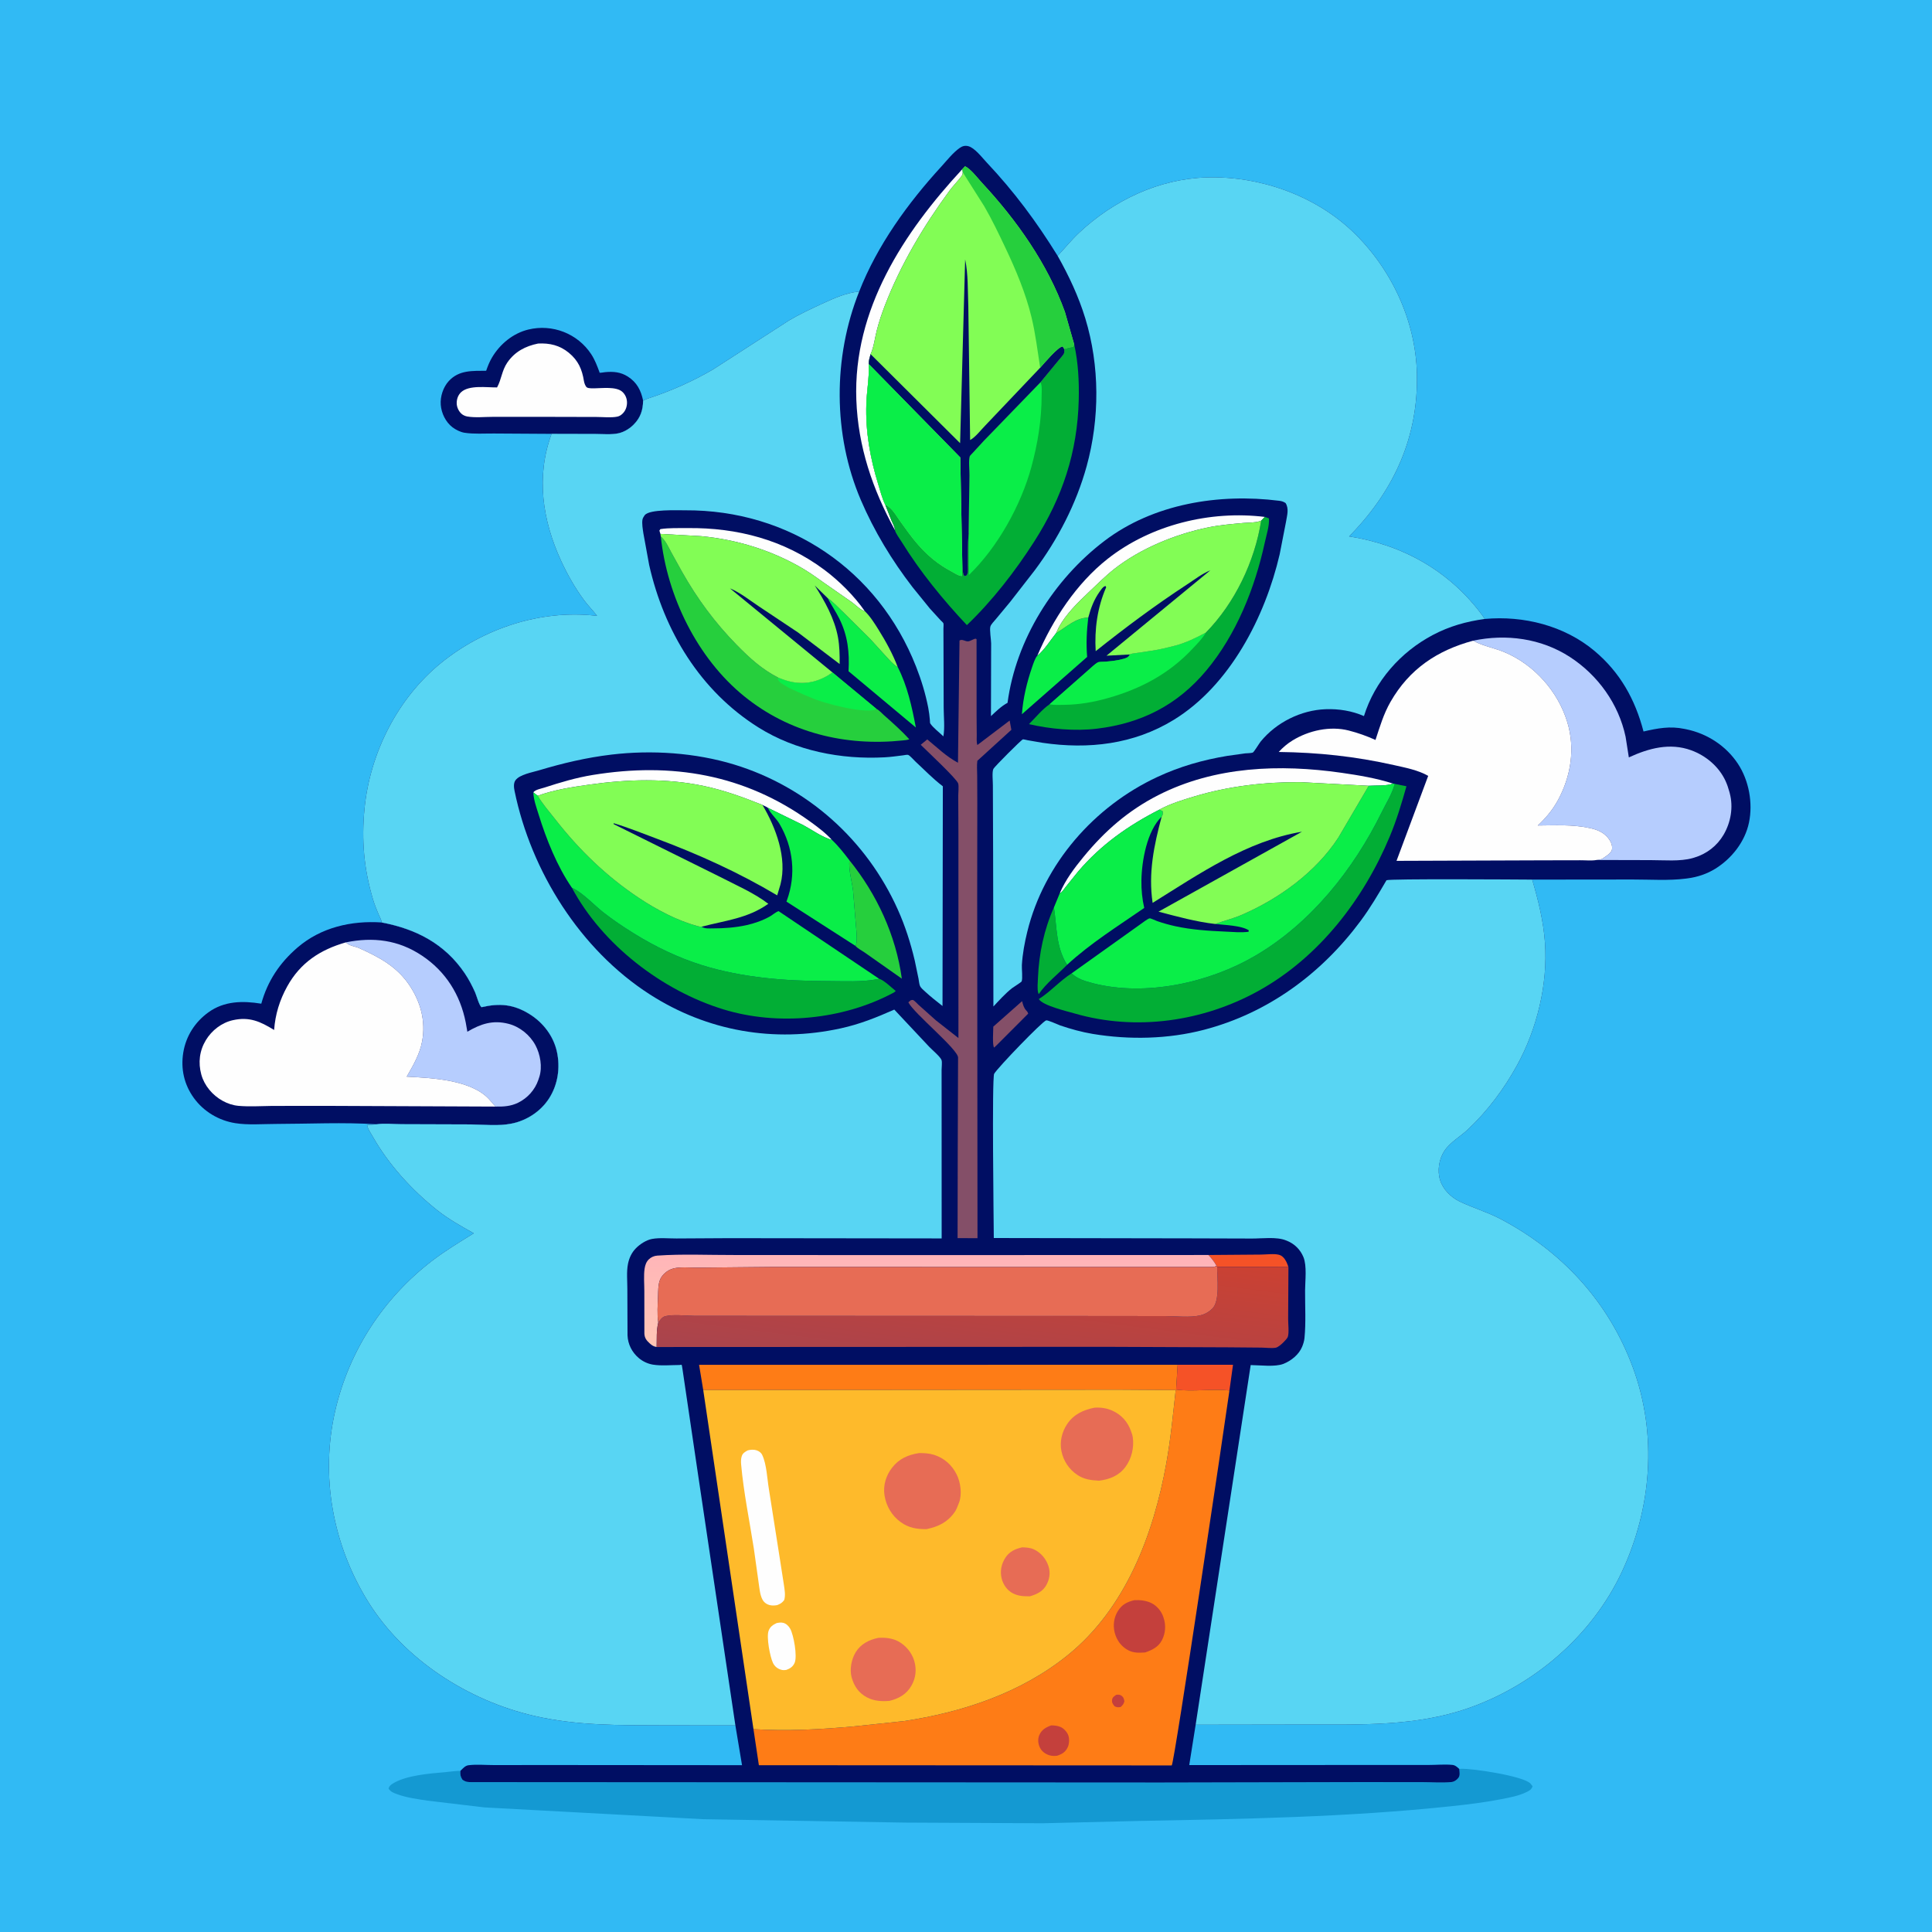 <svg version="1.1" xmlns="http://www.w3.org/2000/svg" style="display: block;" viewBox="0 0 2048 2048" width="1024" height="1024">
<defs>
	<linearGradient id="Gradient1" gradientUnits="userSpaceOnUse" x1="983.185" y1="1432.4" x2="985.948" y2="1324.5">
		<stop class="stop0" offset="0" stop-opacity="1" stop-color="rgb(255,198,182)"/>
		<stop class="stop1" offset="1" stop-opacity="1" stop-color="rgb(255,179,184)"/>
	</linearGradient>
	<linearGradient id="Gradient2" gradientUnits="userSpaceOnUse" x1="1043.93" y1="1304.01" x2="1023.49" y2="1466.05">
		<stop class="stop0" offset="0" stop-opacity="1" stop-color="rgb(203,65,50)"/>
		<stop class="stop1" offset="1" stop-opacity="1" stop-color="rgb(169,68,77)"/>
	</linearGradient>
</defs>
<path transform="translate(0,0)" fill="rgb(49,186,244)" d="M -0 -0 L 2048 0 L 2048 2048 L -0 2048 L -0 -0 z"/>
<path transform="translate(0,0)" fill="rgb(0,14,99)" d="M 584.692 459.91 L 523.447 459.532 C 513.42 459.456 502.199 460.275 492.303 458.718 C 488.081 458.054 483.065 455.519 479.688 452.955 C 472.429 447.443 467.912 438.102 467.217 429.102 C 466.539 420.322 469.815 410.305 475.808 403.845 C 486.68 392.125 500.785 393.203 515.354 393.017 C 517.059 388.083 518.904 383.437 521.572 378.936 C 530.046 364.638 543.86 353.25 560.169 349.307 C 585.542 343.173 612.284 353.559 626.679 375.411 C 630.548 381.285 632.927 387.67 635.37 394.217 C 635.479 394.508 635.398 395.002 635.696 395.092 C 636.492 395.334 640.388 394.592 641.462 394.495 C 650.245 393.699 657.865 394.318 665.5 399.164 C 675.088 405.249 679.535 413.898 681.719 424.666 C 681.59 434.881 678.884 442.901 671.594 450.206 C 667.355 454.452 661.559 457.969 655.664 459.288 C 648.141 460.972 638.861 460.037 631.165 460.028 L 584.692 459.91 z"/>
<path transform="translate(0,0)" fill="rgb(254,254,254)" d="M 570.428 364.156 C 582.757 363.541 593.356 366.028 603 373.966 C 613.026 382.219 617.049 391.564 619.022 404 C 619.313 405.834 620.479 409.594 622.222 410.721 C 623.896 411.803 628.121 411.648 630.079 411.634 C 638.062 411.579 652.959 409.541 659.5 415.175 C 662.885 418.09 664.687 422.44 664.655 426.875 C 664.625 431.1 663.202 435.201 660.219 438.218 C 658.552 439.904 656.759 441.153 654.405 441.645 C 647.894 443.008 639.209 442.01 632.413 442.009 L 581.918 441.888 L 522.29 441.886 C 513.833 441.882 503.487 442.969 495.229 441.486 C 493.103 441.104 490.689 440.007 489.098 438.53 C 486.112 435.757 484.193 431.574 484.125 427.5 C 484.053 423.218 485.509 418.924 488.619 415.912 C 496.974 407.818 516.121 410.837 526.904 410.686 C 531.573 402.257 531.952 392.737 537.831 384.234 C 545.792 372.718 556.986 366.902 570.428 364.156 z"/>
<path transform="translate(0,0)" fill="rgb(20,153,210)" d="M 1546.85 1875.13 L 1548.83 1875 C 1560.76 1874.49 1614.32 1882.6 1622.22 1890.5 L 1624.63 1893.5 C 1623.38 1897.01 1621.49 1898.05 1618.2 1899.66 C 1609.64 1903.84 1600.01 1905.52 1590.73 1907.32 C 1573.15 1910.73 1555.58 1912.84 1537.79 1914.73 C 1428.3 1926.31 1317.98 1928.2 1208 1930.27 L 1105.5 1932.73 L 959 1932.02 L 745.402 1928.43 L 513.558 1915.93 L 452.971 1908.74 C 442.417 1907.09 431.402 1905.7 421.311 1902.04 C 417.46 1900.65 414.197 1899.5 411.873 1896 C 412.445 1893.54 413.949 1892.23 416 1890.91 C 430.007 1881.83 456.184 1879.92 472.352 1878.52 C 477.442 1878.08 482.976 1877.11 488.045 1877.16 C 487.783 1881.24 487.982 1883.01 490.164 1886.5 C 493.671 1889.09 496.004 1889.12 500.26 1889.13 L 1230.2 1889.55 L 1439.83 1889.09 L 1507.07 1889.12 C 1517.24 1889.12 1528.43 1890.03 1538.5 1889.05 C 1541.52 1888.76 1544.2 1886.92 1546.03 1884.5 C 1547.94 1881.97 1547.11 1878.1 1546.85 1875.13 z"/>
<path transform="translate(0,0)" fill="rgb(0,14,99)" d="M 399.293 1191.79 C 363.899 1189.51 327.457 1191.36 291.934 1191.43 C 278.177 1191.46 262.924 1192.76 249.397 1190.6 C 231.898 1187.81 215.961 1178.31 205.542 1163.97 C 195.196 1149.73 191.454 1133.11 194.274 1115.77 C 197.105 1098.38 206.627 1083.47 220.832 1073.18 C 237.695 1060.96 257.284 1060.77 276.973 1063.95 C 283.636 1039.94 296.417 1020.73 315.355 1004.43 C 340.282 982.992 372.565 975.699 404.639 977.855 C 440.891 984.719 471.315 1000.29 492.551 1031.57 C 496.923 1038.01 500.547 1044.99 503.703 1052.1 C 505.181 1055.43 507.923 1065.96 510.467 1067.67 C 529.718 1063.19 544.492 1064.52 561.45 1075.07 C 575.737 1083.96 586.69 1098.22 590.329 1114.75 C 594.035 1131.59 591.478 1149.65 582.091 1164.29 C 573.22 1178.12 558.497 1187.74 542.5 1191.02 C 528.279 1193.94 512.961 1192.04 498.507 1191.92 L 425.616 1191.68 C 417.529 1191.68 407.158 1190.45 399.293 1191.79 z"/>
<path transform="translate(0,0)" fill="rgb(182,205,254)" d="M 366.624 998.943 C 395.684 993.046 422.302 996.338 447.251 1012.97 C 472.398 1029.72 487.914 1054.41 493.707 1083.94 L 495.413 1093.67 C 509.687 1085.29 522.498 1081.02 539.058 1085.29 C 551.053 1088.38 561.812 1097.17 567.622 1108.04 C 572.715 1117.58 575.098 1130.98 571.738 1141.5 L 571.227 1143 L 570.694 1144.65 C 567.093 1155.29 559.248 1164.02 549.183 1168.95 C 541.406 1172.75 533.627 1173.19 525.18 1173.02 L 518.718 1165.54 C 499.843 1144.53 457.579 1142.66 431.129 1141.29 C 437.987 1129.42 444.994 1117.42 447.499 1103.76 C 451.449 1082.21 445.795 1061.89 433.778 1044.08 C 420.482 1024.36 401.428 1014.33 380.439 1004.97 C 376.48 1003.2 371.479 1002.84 368.062 1000.15 L 366.624 998.943 z"/>
<path transform="translate(0,0)" fill="rgb(254,254,254)" d="M 525.18 1173.02 L 343.25 1172.25 L 288.394 1172.32 C 276.648 1172.42 264.53 1173.29 252.833 1172.25 C 246.832 1171.71 241.273 1169.83 236 1166.93 C 225.347 1161.07 216.588 1150.83 213.374 1138.98 C 209.947 1126.35 211.444 1113.79 218.27 1102.52 C 224.501 1092.22 234.957 1084.12 246.795 1081.45 C 264.332 1077.5 276.016 1082.85 290.569 1091.83 C 291.778 1075.26 296.45 1060.1 304.5 1045.57 C 318.431 1020.42 339.501 1006.71 366.624 998.943 L 368.062 1000.15 C 371.479 1002.84 376.48 1003.2 380.439 1004.97 C 401.428 1014.33 420.482 1024.36 433.778 1044.08 C 445.795 1061.89 451.449 1082.21 447.499 1103.76 C 444.994 1117.42 437.987 1129.42 431.129 1141.29 C 457.579 1142.66 499.843 1144.53 518.718 1165.54 L 525.18 1173.02 z"/>
<path transform="translate(0,0)" fill="rgb(0,14,99)" d="M 910.754 309.076 C 929.904 260.132 962.412 215.216 997.75 176.667 C 1003.74 170.128 1010.16 161.819 1017.37 156.788 C 1020.2 154.81 1023.06 154.079 1026.5 154.974 C 1033.24 156.726 1040.99 166.968 1045.78 172.054 C 1075.06 203.118 1098.66 234.928 1121.13 271.185 C 1128.8 263.096 1135.61 254.496 1143.78 246.833 C 1180.53 212.387 1228.1 189.643 1279 188.072 C 1334.44 186.361 1392.89 206.641 1433.41 245.014 C 1474.4 283.847 1500.69 339.358 1501.99 396.119 C 1503.52 462.686 1478.34 518.526 1432.65 566.026 L 1430.11 568.615 C 1487.17 577.541 1536.71 605.366 1571.3 652.281 L 1573.94 656.117 C 1614.96 652.383 1658.24 663.178 1690.2 689.984 C 1717.46 712.853 1733.3 741.379 1742.2 775.417 C 1757.1 771.994 1770.29 769.455 1785.5 772.654 L 1787.49 773.053 C 1809.76 777.644 1829.75 790.649 1842.3 809.669 C 1853.96 827.353 1858.32 851.327 1853.98 872.004 C 1849.72 892.322 1835.71 910.065 1818.29 920.9 C 1809.48 926.372 1799.24 929.802 1789 931.093 L 1787.09 931.35 C 1768.96 933.695 1749.06 932.266 1730.71 932.312 L 1624.21 932.421 C 1630.64 954.413 1636.13 976.407 1637.74 999.341 C 1640.85 1043.29 1629.3 1090.72 1608.13 1129.24 C 1594.31 1154.39 1577.07 1177.41 1556.2 1197.14 C 1548.24 1204.67 1537.29 1210.69 1531.18 1219.9 C 1525.36 1228.67 1523.44 1240.88 1526.55 1250.93 C 1529.65 1260.92 1538.17 1269.29 1547.42 1273.71 C 1561.43 1280.39 1576.31 1284.69 1590.24 1291.98 C 1655.86 1326.33 1705.42 1380.2 1731.07 1450 C 1757.04 1520.7 1750.79 1599.18 1719 1666.78 C 1687.52 1733.72 1626.65 1786.01 1557.18 1810.49 C 1500.88 1830.33 1441.82 1828.01 1383.04 1828.12 L 1267.44 1828.3 L 1260.64 1871.06 L 1453.6 1870.94 L 1513.83 1870.95 C 1522.13 1870.96 1531.29 1870.08 1539.5 1870.86 C 1542.65 1871.16 1544.6 1873.1 1546.85 1875.13 C 1547.11 1878.1 1547.94 1881.97 1546.03 1884.5 C 1544.2 1886.92 1541.52 1888.76 1538.5 1889.05 C 1528.43 1890.03 1517.24 1889.12 1507.07 1889.12 L 1439.83 1889.09 L 1230.2 1889.55 L 500.26 1889.13 C 496.004 1889.12 493.671 1889.09 490.164 1886.5 C 487.982 1883.01 487.783 1881.24 488.045 1877.16 L 488.812 1876.42 C 491.03 1874.26 493.296 1871.67 496.533 1871.24 C 504.959 1870.11 514.938 1871.07 523.541 1871.05 L 582.263 1871 L 786.576 1871.16 L 779.543 1829.03 L 703.882 1828.94 C 657.323 1828.81 611.703 1829.44 566.006 1818.85 C 496.307 1802.7 428.44 1759.36 390.276 1697.98 C 352.69 1637.54 339.271 1564.52 355.479 1494.85 C 370.231 1431.43 406.763 1375.62 458.5 1336.13 C 472.35 1325.56 487.438 1316.55 502.197 1307.33 C 488.906 1299.86 475.484 1292.42 463.5 1282.91 C 436.652 1261.61 411.865 1234.47 394.965 1204.56 C 392.939 1200.98 389.65 1196.56 389.165 1192.5 L 399.293 1191.79 C 407.158 1190.45 417.529 1191.68 425.616 1191.68 L 498.507 1191.92 C 512.961 1192.04 528.279 1193.94 542.5 1191.02 C 558.497 1187.74 573.22 1178.12 582.091 1164.29 C 591.478 1149.65 594.035 1131.59 590.329 1114.75 C 586.69 1098.22 575.737 1083.96 561.45 1075.07 C 544.492 1064.52 529.718 1063.19 510.467 1067.67 C 507.923 1065.96 505.181 1055.43 503.703 1052.1 C 500.547 1044.99 496.923 1038.01 492.551 1031.57 C 471.315 1000.29 440.891 984.719 404.639 977.855 C 404.301 975.043 402.341 971.637 401.225 969.029 C 398.988 963.803 396.915 958.53 395.296 953.076 C 385.754 920.932 383.134 890.609 386.379 857.344 C 392.132 798.384 421.315 740.236 467.569 702.713 C 512.883 665.952 572.994 646.135 631.454 652.657 L 632.925 652.83 C 628.522 647.068 623.355 641.976 619.025 636.104 C 609.477 623.16 601.488 609.031 594.752 594.438 C 574.956 551.554 568.017 505.015 584.692 459.91 L 631.165 460.028 C 638.861 460.037 648.141 460.972 655.664 459.288 C 661.559 457.969 667.355 454.452 671.594 450.206 C 678.884 442.901 681.59 434.881 681.719 424.666 C 683.591 423.743 685.292 422.941 687.284 422.296 C 710.874 414.654 734.447 404.11 755.842 391.606 L 836.361 339.683 C 847.795 332.902 859.845 327.331 871.903 321.77 C 884.136 316.128 897.217 310.243 910.754 309.076 z"/>
<path transform="translate(0,0)" fill="rgb(132,79,104)" d="M 1083.45 1061.26 C 1084.4 1064.87 1085.19 1068.22 1087.76 1071.03 C 1089.06 1072.45 1089.22 1072.55 1089.93 1074.5 L 1056.64 1107.84 L 1053.81 1110.5 C 1051.76 1108.05 1052.94 1092.37 1052.94 1088.26 L 1083.45 1061.26 z"/>
<path transform="translate(0,0)" fill="rgb(245,82,39)" d="M 1280.97 1330.35 L 1336.6 1329.91 C 1342.03 1329.89 1350.49 1328.72 1355.65 1330.09 C 1357.31 1330.54 1358.63 1331.24 1359.89 1332.42 C 1362.95 1335.26 1364.51 1339.28 1365.8 1343.16 L 1290.24 1342.96 L 1289.56 1341.83 C 1287.07 1337.35 1284.47 1334.04 1280.97 1330.35 z"/>
<path transform="translate(0,0)" fill="rgb(2,174,53)" d="M 1117.21 961.893 L 1117.4 963.141 C 1120.47 984.118 1119.39 1003.98 1131.17 1022.75 C 1121.42 1032.69 1108.87 1042.33 1101.09 1053.84 L 1100.5 1052.34 C 1099.37 1048.07 1100.11 1040.9 1100.29 1036.44 C 1101.33 1010.85 1106.75 985.332 1117.21 961.893 z"/>
<path transform="translate(0,0)" fill="rgb(245,82,39)" d="M 1248.36 1446.71 L 1307.04 1446.73 L 1303.27 1473.96 C 1284.66 1471.86 1265.25 1475.51 1246.73 1473.04 L 1248.36 1446.71 z"/>
<path transform="translate(0,0)" fill="rgb(254,254,254)" d="M 700.062 565.959 L 698.997 562.5 L 700 560.882 C 709.478 559.441 719.546 559.879 729.137 559.786 C 781.435 559.276 830.97 572.146 873.459 603.747 C 889.488 615.668 905.317 631.416 916.75 647.857 C 912.032 646.572 907.245 641.483 903.276 638.556 L 879.992 622.346 C 870.753 616.09 861.793 609.093 852.227 603.391 C 819.002 583.588 781.659 571.991 743.197 568.338 L 700.062 565.959 z"/>
<path transform="translate(0,0)" fill="rgb(38,207,61)" d="M 900.362 911.863 C 929.45 947.789 949.709 991.489 955.986 1037.43 L 916.573 1009.7 C 914.512 1008.25 907.878 1004.53 906.907 1002.74 C 909.008 998.81 907.991 990.864 907.786 986.372 L 904.262 943.926 C 902.893 933.408 899.533 922.458 900.362 911.863 z"/>
<path transform="translate(0,0)" fill="rgb(254,254,254)" d="M 1099.59 695.105 C 1115.87 656.863 1141.06 618.505 1174.03 592.5 C 1220.03 556.215 1282.94 540.878 1340.74 547.956 L 1336.91 551.924 L 1335.46 552.453 C 1330.26 554.233 1323.12 553.896 1317.62 554.405 C 1305.59 555.519 1293.33 556.511 1281.47 558.908 C 1246.62 565.952 1209 581.185 1180.9 603.363 C 1171.44 610.827 1162.71 619.673 1153.94 627.941 C 1142.44 638.791 1129.54 651.376 1122.12 665.5 L 1119.53 671.105 C 1113.59 678.552 1106.93 689.277 1099.59 695.105 z"/>
<path transform="translate(0,0)" fill="rgb(10,238,72)" d="M 1119.53 671.105 C 1130.71 664.579 1140.2 654.943 1153.61 654.656 C 1151.94 668.411 1151.25 682.537 1152.42 696.368 L 1083.27 757.102 C 1084.5 739.928 1088.56 723.207 1094.15 706.934 C 1095.07 704.25 1097.48 696.967 1099.59 695.105 C 1106.93 689.277 1113.59 678.552 1119.53 671.105 z"/>
<path transform="translate(0,0)" fill="rgb(254,254,254)" d="M 565.339 839.905 C 567.416 837.027 573.626 835.997 577 834.898 C 593.97 829.372 610.684 824.371 628.361 821.488 C 712.03 807.843 789.258 820.732 858.799 870.9 C 866.816 876.684 875.267 883.029 881.921 890.382 C 871.313 887.393 861.127 879.874 851.38 874.606 L 813.939 856.294 C 813.707 855.803 809.086 853.714 808.269 853.289 C 787.889 845.077 767.352 837.624 745.785 833.1 C 705.852 824.722 665.021 826.048 624.806 831.716 C 606.9 834.24 586.995 837.238 569.98 843.553 L 565.339 839.905 z"/>
<path transform="translate(0,0)" fill="rgb(10,238,72)" d="M 877.382 634.047 C 883.469 638.29 888.365 643.763 893.75 648.816 L 922.627 677.464 L 939.474 696 C 942.981 699.777 947.105 704.636 951.642 707.116 C 961.811 726.867 966.74 749.488 970.829 771.159 L 899.5 711.552 C 900.567 691.391 898.759 673.949 889.603 655.587 C 885.925 648.21 881.203 641.381 877.382 634.047 z"/>
<path transform="translate(0,0)" fill="rgb(254,254,254)" d="M 1020.2 179.21 L 1020.59 182.698 C 1020.43 184.32 1020.16 185.52 1019.16 186.853 C 1015.16 192.186 1010.39 196.882 1006.43 202.258 C 979.061 239.428 954.79 280.379 938.123 323.527 C 934.7 332.389 931.685 341.326 929.357 350.54 C 927.376 358.381 926.271 368.112 922.869 375.412 C 921.965 378.836 920.735 382.377 920.923 385.939 L 920.975 387.063 C 921.425 400.592 918.808 414.52 918.353 428.126 C 917.379 457.194 922.343 485.47 930.93 513.207 C 933.113 520.259 935.103 528.358 938.374 534.962 L 945.042 551.826 C 946.357 554.875 948.604 558.574 948.631 561.869 C 924.955 518.663 909.541 473.408 907.745 423.758 C 904.286 328.135 957.759 246.544 1020.2 179.21 z"/>
<path transform="translate(0,0)" fill="rgb(254,254,254)" d="M 1123.41 946.888 C 1129.3 932.824 1138.92 920.069 1148.54 908.367 C 1171.11 880.884 1195.96 859.099 1227.84 842.874 C 1287.93 812.283 1356.61 809.8 1422.19 819.21 C 1440.54 821.843 1459.03 824.94 1476.72 830.639 C 1469.09 833.369 1459.08 832.406 1450.92 832.953 L 1378.75 829.124 C 1340.91 828.837 1302.44 833.312 1266.16 844.207 C 1253.49 848.014 1240.75 851.882 1229.06 858.168 L 1229.04 858.235 C 1195.91 875.158 1167.05 895.433 1142.79 923.929 L 1129.36 940.598 C 1127.72 942.729 1125.91 945.965 1123.41 946.888 z"/>
<path transform="translate(0,0)" fill="rgb(10,238,72)" d="M 813.939 856.294 L 851.38 874.606 C 861.127 879.874 871.313 887.393 881.921 890.382 C 888.763 896.825 894.663 904.404 900.362 911.863 C 899.533 922.458 902.893 933.408 904.262 943.926 L 907.786 986.372 C 907.991 990.864 909.008 998.81 906.907 1002.74 L 833.669 955.732 L 834.222 954.221 C 844.052 927.211 840.896 898.289 826.375 873.457 C 822.758 867.271 816.976 862.828 813.939 856.294 z"/>
<path transform="translate(0,0)" fill="rgb(10,238,72)" d="M 1229.04 858.235 L 1232.5 859.999 C 1232.62 862.791 1232.92 863.373 1231.41 865.668 C 1215.83 880.774 1210.23 912.744 1209.95 933.443 C 1209.81 943.435 1210.75 952.732 1212.93 962.471 C 1185.34 981.53 1155.88 999.931 1131.17 1022.75 C 1119.39 1003.98 1120.47 984.118 1117.4 963.141 L 1117.21 961.893 L 1123.41 946.888 C 1125.91 945.965 1127.72 942.729 1129.36 940.598 L 1142.79 923.929 C 1167.05 895.433 1195.91 875.158 1229.04 858.235 z"/>
<path transform="translate(0,0)" fill="url(#Gradient1)" d="M 696.074 1427.9 C 692.928 1427.38 691.135 1426.23 688.759 1424.08 C 685.203 1420.87 683.227 1418.25 683.071 1413.5 L 683.018 1368.6 C 683.033 1361 682.199 1352.21 683.313 1344.8 C 683.848 1341.24 685.037 1337.65 687.654 1335.07 C 690.082 1332.67 693.346 1331.24 696.721 1331 C 723.415 1329.09 751.294 1330.45 778.133 1330.36 L 944.136 1330.45 L 1280.97 1330.35 C 1284.47 1334.04 1287.07 1337.35 1289.56 1341.83 C 1288.14 1342.57 1286.94 1343.02 1285.32 1343.07 L 1135.84 1343.07 L 820.345 1342.98 L 740.26 1343.76 C 732.263 1343.9 721.129 1342.63 713.595 1344.69 C 707.512 1346.35 701.525 1351.23 699.411 1357.25 C 697.551 1362.54 697.754 1368.42 697.548 1373.98 C 697.211 1383.07 696.445 1393.07 697.781 1402.06 C 695.638 1410.76 696.349 1419.05 696.074 1427.9 z"/>
<path transform="translate(0,0)" fill="rgb(2,174,53)" d="M 606.225 941.05 L 607.147 941.489 C 618.477 947.031 629.212 958.963 639.315 966.942 C 649.718 975.159 660.824 982.53 672.067 989.535 C 694.126 1003.28 719.162 1015.34 744 1023.07 C 787.127 1036.5 832.92 1039.96 877.79 1040 C 894.85 1040.02 913.754 1041.22 930.498 1037.87 L 931.995 1037.58 C 936.538 1038.65 945.594 1047.34 949.518 1050.48 C 948.476 1051.58 947.666 1052.04 946.293 1052.76 C 893.123 1081.02 824.378 1087.59 766.965 1070.01 C 701.947 1050.11 638.461 1001.37 606.225 941.05 z"/>
<path transform="translate(0,0)" fill="rgb(38,207,61)" d="M 700.487 568.692 C 705.588 573.163 708.357 579.518 711.525 585.413 L 722.956 606.062 C 739.242 634.857 757.97 660.186 781.169 683.839 C 794.629 697.563 807.837 709.601 825.111 718.388 C 829.924 720.286 834.817 722.091 839.924 723.021 C 855.805 725.914 869.476 722.015 882.524 712.862 L 929.169 751.518 C 930.929 751.977 935.553 756.775 937 758.06 C 946.234 766.26 955.624 774.516 963.903 783.693 C 961.626 784.445 959.53 784.624 957.155 784.875 C 896.25 791.303 836.537 776.807 788.656 737.896 C 739.085 697.613 707.063 631.965 700.487 568.692 z"/>
<path transform="translate(0,0)" fill="rgb(10,238,72)" d="M 882.524 712.862 L 929.169 751.518 L 927.193 752.446 C 914.555 756.257 872.173 745.321 860.435 739.817 L 852.5 736.546 L 841.474 731.518 L 837.53 729.798 L 835.995 729.005 C 834.141 728.081 832.726 727.055 830.995 726.027 C 827.633 724.031 826.815 723.695 824.553 720.355 L 825.111 718.388 C 829.924 720.286 834.817 722.091 839.924 723.021 C 855.805 725.914 869.476 722.015 882.524 712.862 z"/>
<path transform="translate(0,0)" fill="rgb(2,174,53)" d="M 1340.74 547.956 L 1345.13 549.5 C 1345.78 557.169 1342.35 567.65 1340.72 575.172 C 1330.31 623.222 1310.52 672.78 1278.71 710.794 C 1247.94 747.565 1209.78 766.776 1162.62 772.44 C 1139.74 775.187 1113.17 772.866 1090.75 767.602 C 1097.52 760.898 1104.78 751.886 1112.58 746.577 L 1153.19 710.77 C 1156.24 708.274 1160.47 703.781 1163.91 702.083 C 1165.34 701.373 1170.16 701.551 1171.93 701.386 C 1178.3 700.796 1184.61 700.175 1190.79 698.43 C 1194.15 697.481 1196.04 696.872 1197.71 693.751 C 1198.72 692.876 1202.56 692.532 1203.94 692.324 L 1221.6 689.734 C 1229.62 688.48 1237.65 686.53 1245.51 684.48 C 1257.3 681.408 1267.43 676.335 1278.15 670.7 C 1308.95 639.346 1330.01 595.333 1336.91 551.924 L 1340.74 547.956 z"/>
<path transform="translate(0,0)" fill="rgb(10,238,72)" d="M 1278.15 670.7 C 1274.63 676.937 1269.26 682.22 1264.4 687.435 C 1239.57 714.093 1209.24 730.182 1174.5 739.985 C 1159.11 744.328 1144.09 746.958 1128.08 747.145 C 1122.97 747.204 1117.6 747.561 1112.58 746.577 L 1153.19 710.77 C 1156.24 708.274 1160.47 703.781 1163.91 702.083 C 1165.34 701.373 1170.16 701.551 1171.93 701.386 C 1178.3 700.796 1184.61 700.175 1190.79 698.43 C 1194.15 697.481 1196.04 696.872 1197.71 693.751 C 1198.72 692.876 1202.56 692.532 1203.94 692.324 L 1221.6 689.734 C 1229.62 688.48 1237.65 686.53 1245.51 684.48 C 1257.3 681.408 1267.43 676.335 1278.15 670.7 z"/>
<path transform="translate(0,0)" fill="rgb(132,79,104)" d="M 1032.35 677.5 C 1034.44 676.922 1033.5 676.808 1035.19 677.5 L 1035.24 759.439 L 1035.39 779.002 C 1035.43 782.292 1034.97 786.673 1036.05 789.755 L 1070.28 763.8 L 1072.09 773.618 L 1036.03 806.482 C 1035.34 811.516 1035.85 817.131 1035.87 822.246 L 1035.98 852.082 L 1035.87 952.015 L 1036.19 1312.52 L 1015.08 1312.47 L 1015.24 1222.25 L 1015.59 1121.32 C 1016.39 1112.95 968.666 1074.26 962.876 1062.5 L 965.5 1060.27 C 966.333 1060.21 967.212 1059.82 968 1060.09 C 969.253 1060.53 972.378 1064 973.61 1065.1 L 991.963 1081.5 L 1015.98 1100.36 L 1015.97 883.218 L 1015.78 843.494 C 1015.76 840.242 1016.59 833.397 1015.69 830.493 C 1014.13 825.459 982.391 795.865 976.001 789.502 L 982.944 783.797 C 993.715 792.597 1003.03 801.901 1015.49 808.527 L 1017.12 679 C 1019.95 676.971 1023.16 680.229 1026.5 679.845 C 1028.11 679.659 1030.75 678.14 1032.35 677.5 z"/>
<path transform="translate(0,0)" fill="rgb(2,174,53)" d="M 1478.51 830.946 L 1490.9 833.478 C 1485.83 851.431 1480.53 869.122 1473.35 886.38 C 1445.55 953.197 1398.42 1014.51 1334.62 1050.04 C 1275.55 1082.94 1204.21 1093.23 1138.87 1074.25 C 1130.56 1071.84 1105.31 1065.93 1101.19 1059.05 C 1113.48 1051.33 1123.45 1039.75 1135.98 1031.77 C 1139.72 1035.46 1145.25 1038.3 1150.27 1039.91 L 1158.91 1042.37 C 1214.84 1056.58 1282 1041.72 1331 1012.91 C 1389.68 978.417 1434.73 921.726 1464.55 861.202 C 1469.3 851.574 1475.8 841.311 1478.51 830.946 z"/>
<path transform="translate(0,0)" fill="rgb(10,238,72)" d="M 565.339 839.905 L 569.98 843.553 C 575.115 852.338 582.318 860.48 588.597 868.51 C 613.98 900.974 642.918 928.997 677.286 951.86 C 696.025 964.325 717.735 975.826 739.55 981.769 C 740.972 982.156 742.233 982.341 743.704 982.369 C 747.306 984.648 751.281 984.126 755.417 984.139 C 767.372 984.175 779.803 983.27 791.5 980.656 C 799.835 978.794 808.897 975.628 816.311 971.357 C 819.228 969.677 822.201 966.869 825.343 965.845 L 931.995 1037.58 L 930.498 1037.87 C 913.754 1041.22 894.85 1040.02 877.79 1040 C 832.92 1039.96 787.127 1036.5 744 1023.07 C 719.162 1015.34 694.126 1003.28 672.067 989.535 C 660.824 982.53 649.718 975.159 639.315 966.942 C 629.212 958.963 618.477 947.031 607.147 941.489 L 606.225 941.05 C 590.579 918.333 579.115 889.748 570.981 863.46 C 568.617 855.818 565.649 847.959 565.339 839.905 z"/>
<path transform="translate(0,0)" fill="rgb(130,253,85)" d="M 1119.53 671.105 L 1122.12 665.5 C 1129.54 651.376 1142.44 638.791 1153.94 627.941 C 1162.71 619.673 1171.44 610.827 1180.9 603.363 C 1209 581.185 1246.62 565.952 1281.47 558.908 C 1293.33 556.511 1305.59 555.519 1317.62 554.405 C 1323.12 553.896 1330.26 554.233 1335.46 552.453 L 1336.91 551.924 C 1330.01 595.333 1308.95 639.346 1278.15 670.7 C 1267.43 676.335 1257.3 681.408 1245.51 684.48 C 1237.65 686.53 1229.62 688.48 1221.6 689.734 L 1203.94 692.324 C 1202.56 692.532 1198.72 692.876 1197.71 693.751 L 1172.93 695.073 L 1282.98 604.594 C 1274.41 607.999 1265.83 614.65 1258.08 619.707 C 1224.8 641.447 1192.55 665.525 1161.47 690.286 C 1160.12 666.939 1163.21 644.056 1172.56 622.582 L 1172 621.209 L 1170.96 621.511 C 1168.75 622.529 1167.19 625.088 1165.79 627.037 C 1159.68 635.571 1156.32 644.598 1153.61 654.656 C 1140.2 654.943 1130.71 664.579 1119.53 671.105 z"/>
<path transform="translate(0,0)" fill="rgb(10,238,72)" d="M 1476.72 830.639 L 1478.51 830.946 C 1475.8 841.311 1469.3 851.574 1464.55 861.202 C 1434.73 921.726 1389.68 978.417 1331 1012.91 C 1282 1041.72 1214.84 1056.58 1158.91 1042.37 L 1150.27 1039.91 C 1145.25 1038.3 1139.72 1035.46 1135.98 1031.77 L 1208.5 980.007 C 1210.63 978.617 1216.54 973.807 1218.74 973.465 C 1219.63 973.326 1225.44 975.995 1226.65 976.417 C 1232.92 978.609 1239.29 980.38 1245.78 981.804 C 1263.14 985.616 1281 986.739 1298.72 987.529 C 1306.79 987.889 1315.5 988.768 1323.5 987.721 L 1323.79 986.202 C 1315.97 980.974 1297.58 980.561 1288.26 979.459 C 1297.52 975.988 1307.1 973.758 1316.25 969.809 C 1355.98 952.666 1395.05 924.332 1418.73 887.828 L 1450.92 832.953 C 1459.08 832.406 1469.09 833.369 1476.72 830.639 z"/>
<path transform="translate(0,0)" fill="rgb(130,253,85)" d="M 700.062 565.959 L 743.197 568.338 C 781.659 571.991 819.002 583.588 852.227 603.391 C 861.793 609.093 870.753 616.09 879.992 622.346 L 903.276 638.556 C 907.245 641.483 912.032 646.572 916.75 647.857 C 922.467 653.397 927.115 660.845 931.315 667.571 C 939.09 680.023 946.432 693.362 951.642 707.116 C 947.105 704.636 942.981 699.777 939.474 696 L 922.627 677.464 L 893.75 648.816 C 888.365 643.763 883.469 638.29 877.382 634.047 L 863.637 620.602 C 874.308 637.209 884.671 655.839 888.278 675.496 C 889.979 684.768 890.159 694.494 890.074 703.891 L 846.008 670.484 L 804.274 642.663 C 794.781 636.345 784.359 627.98 773.79 623.692 L 882.524 712.862 C 869.476 722.015 855.805 725.914 839.924 723.021 C 834.817 722.091 829.924 720.286 825.111 718.388 C 807.837 709.601 794.629 697.563 781.169 683.839 C 757.97 660.186 739.242 634.857 722.956 606.062 L 711.525 585.413 C 708.357 579.518 705.588 573.163 700.487 568.692 L 700.062 565.959 z"/>
<path transform="translate(0,0)" fill="rgb(2,174,53)" d="M 1138.72 365.193 C 1142.97 384.338 1143.97 404.161 1143.51 423.732 C 1142.19 479.166 1126.26 527.199 1096.46 573.834 C 1076.43 605.18 1051.87 636.954 1024.92 662.654 C 999.383 635.502 975.407 606.115 955.77 574.398 C 953.904 571.383 949.23 565.19 948.631 561.869 C 948.604 558.574 946.357 554.875 945.042 551.826 L 938.374 534.962 C 945.598 538.371 949.895 546.588 954.423 552.904 C 960.382 561.216 966.246 569.515 972.991 577.229 C 983.52 589.271 994.47 598.32 1008.59 605.809 C 1011.43 607.313 1016.69 610.99 1019.75 610.5 L 1020.16 601.623 C 1020.5 604.638 1020.47 608.041 1022.19 610.626 L 1024.5 610.1 C 1026.78 607.373 1025.88 602.889 1025.91 599.329 C 1025.99 588.567 1025.7 577.612 1026.7 566.899 L 1026.84 565.488 L 1026.77 564.287 L 1027.7 503.722 C 1027.78 498.561 1026.59 488.336 1027.98 483.732 C 1028.24 482.883 1030.8 480.492 1031.43 479.772 L 1042.64 467.575 L 1102.9 405.3 L 1122.17 381.958 C 1123.74 379.929 1126.99 376.695 1127.94 374.5 C 1128.32 373.611 1128.11 370.957 1128.16 369.871 C 1130.77 369.106 1133.41 368.217 1136.12 367.888 L 1137.5 367.737 L 1138.72 365.193 z"/>
<path transform="translate(0,0)" fill="rgb(10,238,72)" d="M 1102.9 405.3 C 1104.94 408.861 1104.17 415.002 1104.17 419.109 C 1104.17 444.906 1100.1 470.028 1093.34 494.913 C 1082.27 535.634 1057.47 580.267 1027.1 609.515 L 1026.84 565.488 L 1026.77 564.287 L 1027.7 503.722 C 1027.78 498.561 1026.59 488.336 1027.98 483.732 C 1028.24 482.883 1030.8 480.492 1031.43 479.772 L 1042.64 467.575 L 1102.9 405.3 z"/>
<path transform="translate(0,0)" fill="rgb(130,253,85)" d="M 1229.04 858.235 L 1229.06 858.168 C 1240.75 851.882 1253.49 848.014 1266.16 844.207 C 1302.44 833.312 1340.91 828.837 1378.75 829.124 L 1450.92 832.953 L 1418.73 887.828 C 1395.05 924.332 1355.98 952.666 1316.25 969.809 C 1307.1 973.758 1297.52 975.988 1288.26 979.459 C 1267.68 977.124 1248.04 971.615 1228.07 966.409 L 1380.16 881.649 C 1321.84 891.351 1271.11 926.416 1221.83 957.097 C 1217.12 925.466 1223.27 896.052 1231.41 865.668 C 1232.92 863.373 1232.62 862.791 1232.5 859.999 L 1229.04 858.235 z"/>
<path transform="translate(0,0)" fill="rgb(182,205,254)" d="M 1561.62 679.139 C 1596.68 671.723 1633.71 676.692 1664.08 696.362 C 1693.85 715.644 1715.82 746.198 1723.2 781 L 1726.64 802.873 C 1747.6 793.217 1770.04 787.051 1792.76 795.334 C 1808.33 801.015 1822.1 812.593 1829.11 827.78 C 1830.79 831.424 1832.05 835.135 1833.1 839 L 1833.59 840.789 C 1837.57 855.611 1834.74 871.78 1827.06 884.88 C 1820.14 896.678 1809.12 905.194 1796 909.097 L 1794.37 909.591 C 1780.85 913.419 1764.01 911.744 1749.92 911.768 L 1692.42 911.632 C 1694.48 911.32 1697.34 911.207 1699.09 910.032 L 1700.04 909.247 C 1702.82 907.368 1707.87 904.305 1708.68 900.836 C 1709.42 897.631 1708.27 893.746 1706.57 890.988 C 1701.96 883.512 1694.66 879.829 1686.26 878.021 L 1684.5 877.656 C 1667.01 873.849 1647.92 874.927 1630.13 875.055 C 1638.64 867.15 1645.8 858.607 1651.39 848.386 C 1665.34 822.876 1669.92 793.336 1661.33 765.232 C 1651.42 732.814 1626.29 704.597 1595.03 691.43 C 1584.69 687.072 1571.99 684.782 1562.41 679.581 L 1561.62 679.139 z"/>
<path transform="translate(0,0)" fill="rgb(130,253,85)" d="M 569.98 843.553 C 586.995 837.238 606.9 834.24 624.806 831.716 C 665.021 826.048 705.852 824.722 745.785 833.1 C 767.352 837.624 787.889 845.077 808.269 853.289 C 822.395 877.288 834.605 909.287 827.34 937.5 L 823.867 949.116 C 783.101 924.897 740.831 905.756 696.48 889.146 C 681.193 883.42 666.148 877.34 650.5 872.623 L 650.5 873.597 L 763.532 929.65 C 780.343 938.38 799.428 946.512 814.447 958.079 C 792.408 973.634 769.098 975.665 743.704 982.369 C 742.233 982.341 740.972 982.156 739.55 981.769 C 717.735 975.826 696.025 964.325 677.286 951.86 C 642.918 928.997 613.98 900.974 588.597 868.51 C 582.318 860.48 575.115 852.338 569.98 843.553 z"/>
<path transform="translate(0,0)" fill="url(#Gradient2)" d="M 1290.24 1342.96 L 1365.8 1343.16 L 1365.49 1398.29 C 1365.47 1403.19 1366.59 1412.66 1365.17 1417.08 C 1364.67 1418.63 1361.95 1421.44 1360.7 1422.7 C 1358.71 1424.71 1354.8 1428.28 1352.11 1428.69 C 1347.54 1429.39 1341.72 1428.58 1337.01 1428.52 L 1301.82 1428.22 L 1172.61 1427.69 L 696.074 1427.9 C 696.349 1419.05 695.638 1410.76 697.781 1402.06 C 699.723 1399.3 701.852 1396.04 705.34 1395.18 C 713.758 1393.12 726.73 1394.76 735.601 1394.8 L 801.115 1394.86 L 1148.97 1395.01 L 1235.23 1395.1 C 1246.28 1395.11 1261.37 1396.92 1272 1394.4 L 1273 1394.14 C 1277.56 1393.04 1281.41 1390.69 1284.86 1387.48 C 1293.53 1379.4 1290.15 1354.43 1290.24 1342.96 z"/>
<path transform="translate(0,0)" fill="rgb(231,108,85)" d="M 1289.56 1341.83 L 1290.24 1342.96 C 1290.15 1354.43 1293.53 1379.4 1284.86 1387.48 C 1281.41 1390.69 1277.56 1393.04 1273 1394.14 L 1272 1394.4 C 1261.37 1396.92 1246.28 1395.11 1235.23 1395.1 L 1148.97 1395.01 L 801.115 1394.86 L 735.601 1394.8 C 726.73 1394.76 713.758 1393.12 705.34 1395.18 C 701.852 1396.04 699.723 1399.3 697.781 1402.06 C 696.445 1393.07 697.211 1383.07 697.548 1373.98 C 697.754 1368.42 697.551 1362.54 699.411 1357.25 C 701.525 1351.23 707.512 1346.35 713.595 1344.69 C 721.129 1342.63 732.263 1343.9 740.26 1343.76 L 820.345 1342.98 L 1135.84 1343.07 L 1285.32 1343.07 C 1286.94 1343.02 1288.14 1342.57 1289.56 1341.83 z"/>
<path transform="translate(0,0)" fill="rgb(254,254,254)" d="M 1692.42 911.632 C 1687.19 912.582 1680.44 911.863 1675.07 911.905 L 1635.73 911.981 L 1480.37 912.534 L 1513.95 822.464 C 1503.3 816.302 1489.61 813.727 1477.7 811.041 C 1436.82 801.823 1397.31 797.607 1355.49 797.117 C 1359.86 792.345 1364.61 788.299 1370.12 784.914 C 1387.3 774.351 1409.88 769.303 1429.71 774.38 C 1439.67 776.93 1448.71 780.167 1458.08 784.38 C 1462.69 770.425 1466.63 756.845 1473.99 744 C 1493.94 709.176 1523.52 689.431 1561.62 679.139 L 1562.41 679.581 C 1571.99 684.782 1584.69 687.072 1595.03 691.43 C 1626.29 704.597 1651.42 732.814 1661.33 765.232 C 1669.92 793.336 1665.34 822.876 1651.39 848.386 C 1645.8 858.607 1638.64 867.15 1630.13 875.055 C 1647.92 874.927 1667.01 873.849 1684.5 877.656 L 1686.26 878.021 C 1694.66 879.829 1701.96 883.512 1706.57 890.988 C 1708.27 893.746 1709.42 897.631 1708.68 900.836 C 1707.87 904.305 1702.82 907.368 1700.04 909.247 L 1699.09 910.032 C 1697.34 911.207 1694.48 911.32 1692.42 911.632 z"/>
<path transform="translate(0,0)" fill="rgb(130,253,85)" d="M 1020.2 179.21 L 1023 176.263 C 1029.09 179.139 1036.36 188.897 1041.07 193.958 C 1077.6 233.238 1110.6 279.872 1128.84 330.663 L 1138.72 365.193 L 1137.5 367.737 L 1136.12 367.888 C 1133.41 368.217 1130.77 369.106 1128.16 369.871 C 1128.11 370.957 1128.32 373.611 1127.94 374.5 C 1126.99 376.695 1123.74 379.929 1122.17 381.958 L 1102.9 405.3 L 1042.64 467.575 L 1031.43 479.772 C 1030.8 480.492 1028.24 482.883 1027.98 483.732 C 1026.59 488.336 1027.78 498.561 1027.7 503.722 L 1026.77 564.287 L 1026.84 565.488 L 1026.7 566.899 C 1025.7 577.612 1025.99 588.567 1025.91 599.329 C 1025.88 602.889 1026.78 607.373 1024.5 610.1 L 1022.19 610.626 C 1020.47 608.041 1020.5 604.638 1020.16 601.623 L 1019.75 610.5 C 1016.69 610.99 1011.43 607.313 1008.59 605.809 C 994.47 598.32 983.52 589.271 972.991 577.229 C 966.246 569.515 960.382 561.216 954.423 552.904 C 949.895 546.588 945.598 538.371 938.374 534.962 C 935.103 528.358 933.113 520.259 930.93 513.207 C 922.343 485.47 917.379 457.194 918.353 428.126 C 918.808 414.52 921.425 400.592 920.975 387.063 L 920.923 385.939 C 920.735 382.377 921.965 378.836 922.869 375.412 C 926.271 368.112 927.376 358.381 929.357 350.54 C 931.685 341.326 934.7 332.389 938.123 323.527 C 954.79 280.379 979.061 239.428 1006.43 202.258 C 1010.39 196.882 1015.16 192.186 1019.16 186.853 C 1020.16 185.52 1020.43 184.32 1020.59 182.698 L 1020.2 179.21 z"/>
<path transform="translate(0,0)" fill="rgb(0,14,99)" d="M 922.869 375.412 L 1017.75 469.769 L 1023.1 275.004 C 1026.4 290.881 1025.8 308.334 1026.46 324.548 L 1028.37 466.46 C 1033.86 463.617 1040.01 455.538 1044.58 450.898 L 1102.63 389.793 C 1106.71 385.329 1121.56 367.446 1126.5 367.22 L 1128.16 369.871 C 1128.11 370.957 1128.32 373.611 1127.94 374.5 C 1126.99 376.695 1123.74 379.929 1122.17 381.958 L 1102.9 405.3 L 1042.64 467.575 L 1031.43 479.772 C 1030.8 480.492 1028.24 482.883 1027.98 483.732 C 1026.59 488.336 1027.78 498.561 1027.7 503.722 L 1026.77 564.287 L 1026.84 565.488 L 1026.7 566.899 C 1025.7 577.612 1025.99 588.567 1025.91 599.329 C 1025.88 602.889 1026.78 607.373 1024.5 610.1 L 1022.19 610.626 C 1020.47 608.041 1020.5 604.638 1020.16 601.623 L 1017.94 484.917 L 920.923 385.939 C 920.735 382.377 921.965 378.836 922.869 375.412 z"/>
<path transform="translate(0,0)" fill="rgb(38,207,61)" d="M 1020.2 179.21 L 1023 176.263 C 1029.09 179.139 1036.36 188.897 1041.07 193.958 C 1077.6 233.238 1110.6 279.872 1128.84 330.663 L 1138.72 365.193 L 1137.5 367.737 L 1136.12 367.888 C 1133.41 368.217 1130.77 369.106 1128.16 369.871 L 1126.5 367.22 C 1121.56 367.446 1106.71 385.329 1102.63 389.793 C 1099.78 371.863 1097.75 354.081 1093.47 336.375 C 1087.29 310.806 1076.87 286.053 1065.62 262.346 C 1058.63 247.597 1051.47 232.632 1043.27 218.516 L 1020.59 182.698 L 1020.2 179.21 z"/>
<path transform="translate(0,0)" fill="rgb(10,238,72)" d="M 920.923 385.939 L 1017.94 484.917 L 1020.16 601.623 L 1019.75 610.5 C 1016.69 610.99 1011.43 607.313 1008.59 605.809 C 994.47 598.32 983.52 589.271 972.991 577.229 C 966.246 569.515 960.382 561.216 954.423 552.904 C 949.895 546.588 945.598 538.371 938.374 534.962 C 935.103 528.358 933.113 520.259 930.93 513.207 C 922.343 485.47 917.379 457.194 918.353 428.126 C 918.808 414.52 921.425 400.592 920.975 387.063 L 920.923 385.939 z"/>
<path transform="translate(0,0)" fill="rgb(254,124,22)" d="M 745.456 1473.49 L 741.05 1446.77 L 1248.36 1446.71 L 1246.73 1473.04 C 1265.25 1475.51 1284.66 1471.86 1303.27 1473.96 C 1298.1 1510.86 1245.1 1867.68 1242.11 1871.43 L 804.438 1871.2 L 798.706 1832.98 C 833.922 1835.23 869.894 1833.29 905 1830.06 L 958.493 1824.4 C 1020.62 1814.99 1082.1 1794.59 1131.54 1754.8 C 1193.24 1705.15 1222.83 1626.59 1236.4 1550.88 C 1240.98 1525.32 1243.44 1499.33 1246.28 1473.53 L 1185.74 1473.14 L 745.456 1473.49 z"/>
<path transform="translate(0,0)" fill="rgb(196,64,60)" d="M 1183.39 1796.5 C 1186.03 1796.37 1187.3 1796.21 1189.5 1798.03 C 1191.16 1799.4 1191.54 1801.52 1191.91 1803.5 C 1190.97 1806.72 1190.28 1807.23 1187.96 1809.5 C 1184.87 1809.96 1184.37 1809.96 1181.5 1808.78 C 1179.62 1806.28 1178.32 1804.92 1178.92 1801.5 C 1179.36 1798.94 1181.44 1797.86 1183.39 1796.5 z"/>
<path transform="translate(0,0)" fill="rgb(196,64,60)" d="M 1114.3 1829 C 1117.47 1828.96 1121.18 1829.37 1124.11 1830.63 C 1127.68 1832.15 1131.2 1835.97 1132.48 1839.62 C 1133.73 1843.17 1133.5 1848.56 1131.9 1852 C 1129.4 1857.36 1125.93 1859.4 1120.5 1861.17 C 1117.73 1861.46 1114.76 1861.47 1112.09 1860.57 C 1107.73 1859.1 1104.18 1856.44 1102.21 1852.23 C 1100.31 1848.16 1099.92 1843.35 1101.75 1839.15 C 1104.21 1833.53 1108.81 1830.98 1114.3 1829 z"/>
<path transform="translate(0,0)" fill="rgb(196,64,60)" d="M 1202.52 1696.23 C 1208.44 1695.89 1215.23 1696.69 1220.58 1699.35 C 1226.16 1702.11 1230.91 1707.62 1232.97 1713.49 L 1233.37 1714.7 C 1236.12 1722.62 1235.58 1731.13 1231.72 1738.64 C 1227.96 1745.94 1221.29 1749.13 1213.94 1751.66 C 1207.78 1752.06 1201.92 1752.38 1196.23 1749.47 C 1188.81 1745.69 1183.81 1738.89 1181.68 1730.86 C 1179.58 1722.96 1180.76 1714.5 1185.11 1707.59 C 1189.43 1700.72 1194.88 1698.07 1202.52 1696.23 z"/>
<path transform="translate(0,0)" fill="rgb(254,186,43)" d="M 745.456 1473.49 L 1185.74 1473.14 L 1246.28 1473.53 C 1243.44 1499.33 1240.98 1525.32 1236.4 1550.88 C 1222.83 1626.59 1193.24 1705.15 1131.54 1754.8 C 1082.1 1794.59 1020.62 1814.99 958.493 1824.4 L 905 1830.06 C 869.894 1833.29 833.922 1835.23 798.706 1832.98 L 745.456 1473.49 z"/>
<path transform="translate(0,0)" fill="rgb(254,254,254)" d="M 823.339 1720.5 C 825.66 1720.08 827.97 1719.72 830.299 1720.29 C 833.512 1721.09 836.154 1723.79 837.706 1726.63 C 841.323 1733.27 845.319 1755.45 842.41 1762.49 C 840.692 1766.64 837.574 1768.75 833.5 1770.18 C 831.353 1770.47 829.812 1770.56 827.715 1769.9 C 823.919 1768.69 821.075 1766.32 819.349 1762.71 C 816.281 1756.3 812.19 1735.2 814.796 1728.54 C 816.458 1724.28 819.371 1722.37 823.339 1720.5 z"/>
<path transform="translate(0,0)" fill="rgb(231,108,85)" d="M 1083.57 1640.24 C 1087.77 1640.35 1092 1640.59 1095.87 1642.36 C 1103.43 1645.82 1108.99 1652.56 1111.5 1660.41 C 1113.63 1667.08 1112.59 1674.05 1109.21 1680.17 C 1105.38 1687.09 1099.03 1689.97 1091.82 1692.14 C 1085.3 1692.18 1079.64 1692.04 1073.66 1688.97 C 1067.61 1685.87 1063.38 1679.72 1061.78 1673.24 C 1059.89 1665.55 1061.47 1657.89 1065.73 1651.27 C 1069.97 1644.7 1076.23 1641.87 1083.57 1640.24 z"/>
<path transform="translate(0,0)" fill="rgb(231,108,85)" d="M 930.844 1736.23 C 937.959 1735.71 945.546 1736.43 951.958 1739.78 C 959.973 1743.97 966.477 1751.73 969.089 1760.43 C 971.837 1769.57 970.886 1778.69 966.099 1786.99 C 960.847 1796.09 952.784 1800.53 942.928 1802.98 C 934.83 1803.74 926.405 1803.18 919.101 1799.33 C 910.403 1794.75 905.543 1787.72 902.856 1778.38 C 900.392 1769.81 902.531 1758.8 907.131 1751.32 C 912.451 1742.67 921.225 1738.26 930.844 1736.23 z"/>
<path transform="translate(0,0)" fill="rgb(254,254,254)" d="M 792.547 1537.5 C 795.307 1536.68 799.001 1536.43 801.769 1537.32 C 804.537 1538.2 806.758 1539.73 808.03 1542.41 C 812.699 1552.27 813.234 1567.67 815.062 1578.5 L 826.884 1653.69 L 830.851 1679.24 C 831.621 1684.6 832.912 1690.87 831.288 1696.13 C 828.987 1699.16 827.315 1700.11 823.8 1701.5 C 821.189 1701.93 818.809 1702.12 816.195 1701.53 C 812.91 1700.79 810.021 1698.8 808.365 1695.82 C 805.565 1690.77 805.046 1683.59 804.209 1677.94 L 799.113 1641.59 C 794.518 1612.17 788.274 1582.03 785.632 1552.42 C 785.365 1549.42 785.372 1546.39 786.317 1543.5 C 787.344 1540.36 789.822 1538.99 792.547 1537.5 z"/>
<path transform="translate(0,0)" fill="rgb(231,108,85)" d="M 1160.27 1492.2 C 1166.9 1491.75 1173.43 1492.71 1179.48 1495.51 C 1188.81 1499.84 1195.24 1507 1198.76 1516.64 L 1199.24 1518 C 1199.92 1519.85 1200.51 1521.53 1200.79 1523.5 C 1202.38 1534.42 1199.52 1546.29 1192.92 1555.12 C 1185.99 1564.38 1176.19 1568.2 1165.13 1569.59 C 1156.78 1569.16 1149.29 1568.3 1142.13 1563.53 C 1133.16 1557.56 1127.27 1548.63 1125.13 1538.1 C 1123.14 1528.28 1125.71 1517.71 1131.29 1509.48 C 1138.29 1499.15 1148.43 1494.54 1160.27 1492.2 z"/>
<path transform="translate(0,0)" fill="rgb(231,108,85)" d="M 974.234 1540.32 C 979.223 1540.22 985.233 1540.64 990 1542.14 C 1000.96 1545.61 1009.2 1553.03 1014.23 1563.26 C 1018.3 1571.55 1019.95 1583.89 1016.66 1592.76 L 1016.17 1594 C 1014.98 1597.18 1013.76 1600.44 1011.77 1603.22 C 1004.12 1613.85 994.499 1618.41 981.988 1620.96 C 971.709 1620.94 963.485 1619.74 954.841 1613.55 C 945.426 1606.82 939.361 1596.43 937.602 1585.06 C 935.995 1574.67 939.108 1564.36 945.463 1556.05 C 952.868 1546.37 962.409 1542.17 974.234 1540.32 z"/>
<path transform="translate(0,0)" fill="rgb(88,213,243)" d="M 1121.13 271.185 C 1128.8 263.096 1135.61 254.496 1143.78 246.833 C 1180.53 212.387 1228.1 189.643 1279 188.072 C 1334.44 186.361 1392.89 206.641 1433.41 245.014 C 1474.4 283.847 1500.69 339.358 1501.99 396.119 C 1503.52 462.686 1478.34 518.526 1432.65 566.026 L 1430.11 568.615 C 1487.17 577.541 1536.71 605.366 1571.3 652.281 L 1573.94 656.117 C 1554.3 658.79 1536.35 663.872 1518.81 673.134 C 1484.67 691.159 1457.31 722.13 1445.85 759.089 C 1433.14 753.517 1419.14 751.288 1405.31 751.786 C 1379.12 752.728 1352.87 765.78 1336.28 786.177 C 1334.91 787.864 1329.24 797.263 1328.04 797.742 C 1326.25 798.46 1322.02 798.373 1319.96 798.608 L 1301.03 801.255 C 1275.08 805.558 1250.75 812.486 1226.85 823.62 C 1159.94 854.787 1106.69 915.424 1088.97 987.651 C 1086.16 999.111 1083.91 1011.21 1083.23 1023 C 1083 1026.98 1084.25 1037.22 1082.97 1040.36 C 1082.64 1041.17 1074.08 1046.49 1072.81 1047.5 C 1065.58 1053.22 1059.35 1060.22 1053.05 1066.92 L 1052.74 903.056 L 1052.49 832.374 C 1052.53 828.008 1051.44 818.669 1053 815.101 C 1053.94 812.942 1082.42 784.415 1084.32 783.732 C 1084.74 783.583 1088.72 784.56 1089.25 784.66 L 1105.25 787.419 C 1153.88 794.521 1201.78 789.082 1244.18 763.106 C 1303.69 726.651 1341.08 653.943 1356.5 587.61 L 1363.25 553 C 1364.32 546.22 1366.59 539.388 1362.77 533.244 C 1360.34 531.671 1358.65 531.182 1355.79 530.822 C 1292.22 522.832 1222.64 533.923 1170.69 573.44 C 1117 614.274 1076.97 677.899 1068.03 745.038 C 1061.3 748.634 1056 753.961 1050.46 759.116 L 1050.65 682 C 1050.62 678.02 1048.82 667.314 1049.87 664.052 C 1050.65 661.638 1053.89 658.434 1055.54 656.442 L 1070.86 637.983 L 1096.66 604.823 C 1121.29 571.945 1140.93 533.981 1151.87 494.286 C 1165.83 443.66 1165.82 387.844 1150.47 337.526 C 1143.36 314.232 1133.06 292.349 1121.13 271.185 z"/>
<path transform="translate(0,0)" fill="rgb(88,213,243)" d="M 1267.44 1828.3 L 1325.78 1447.03 C 1335.79 1447.13 1351.64 1449.27 1360.62 1445.7 C 1368.78 1442.45 1376.92 1435.88 1380.33 1427.58 C 1381.5 1424.74 1382.51 1421.49 1382.81 1418.43 C 1384.42 1402.06 1383.35 1384.32 1383.44 1367.8 C 1383.5 1357.6 1385.53 1341.84 1381.66 1332.5 C 1378.41 1324.64 1372.29 1318.56 1364.4 1315.35 L 1363 1314.8 C 1353.28 1310.86 1337.75 1312.94 1327.16 1312.9 L 1262.51 1312.71 L 1053.47 1312.36 C 1053.38 1296.26 1051.35 1142.4 1053.87 1138.21 C 1058.06 1131.23 1104.88 1082.72 1109 1081.63 C 1110.7 1081.18 1121.72 1086.29 1123.95 1087.04 C 1135.02 1090.79 1146.85 1094.09 1158.4 1096 C 1197 1102.38 1238.32 1101.54 1276.25 1091.63 C 1344.17 1073.89 1400.81 1032.12 1442.33 976.177 C 1452.57 962.383 1461.07 947.898 1469.73 933.088 C 1472.98 931.393 1608.52 932.304 1624.21 932.421 C 1630.64 954.413 1636.13 976.407 1637.74 999.341 C 1640.85 1043.29 1629.3 1090.72 1608.13 1129.24 C 1594.31 1154.39 1577.07 1177.41 1556.2 1197.14 C 1548.24 1204.67 1537.29 1210.69 1531.18 1219.9 C 1525.36 1228.67 1523.44 1240.88 1526.55 1250.93 C 1529.65 1260.92 1538.17 1269.29 1547.42 1273.71 C 1561.43 1280.39 1576.31 1284.69 1590.24 1291.98 C 1655.86 1326.33 1705.42 1380.2 1731.07 1450 C 1757.04 1520.7 1750.79 1599.18 1719 1666.78 C 1687.52 1733.72 1626.65 1786.01 1557.18 1810.49 C 1500.88 1830.33 1441.82 1828.01 1383.04 1828.12 L 1267.44 1828.3 z"/>
<path transform="translate(0,0)" fill="rgb(88,213,243)" d="M 681.719 424.666 C 683.591 423.743 685.292 422.941 687.284 422.296 C 710.874 414.654 734.447 404.11 755.842 391.606 L 836.361 339.683 C 847.795 332.902 859.845 327.331 871.903 321.77 C 884.136 316.128 897.217 310.243 910.754 309.076 C 882.971 378.8 882.886 460.79 912.527 530.056 C 926.612 562.971 945.546 594.193 967.407 622.509 L 985.727 645.095 L 997.063 657.495 C 997.73 658.214 999.795 659.946 1000.05 660.714 C 1000.42 661.822 1000.07 665.272 1000.07 666.586 L 1000.13 682.323 L 1000.33 750.064 C 1000.36 759.632 1001.67 771.232 1000.03 780.593 C 996.014 776.618 988.9 771.306 986.003 766.716 C 985.794 766.384 985.747 763.632 985.707 763.185 C 985.311 758.789 984.803 754.472 983.954 750.136 C 981.005 735.088 976.635 720.79 971.022 706.515 C 930.745 604.092 836.31 540.336 726.312 540.945 C 717.515 540.994 688.858 539.71 683.5 545.996 C 682.768 546.855 681.329 549.384 681.105 550.5 C 680.23 554.877 681.403 561.107 682.024 565.453 L 688.135 598.862 C 703.947 669.037 742.313 732.459 804 771.137 C 843.547 795.932 891.554 805.278 937.753 802.784 C 944.247 802.433 950.726 801.518 957.176 800.707 C 958.076 800.594 961.825 799.832 962.644 800.197 C 964.958 801.231 968.464 805.503 970.493 807.371 C 980.063 816.183 989.029 825.638 999.447 833.488 L 999.104 1066.4 C 992.893 1061.48 986.558 1056.6 980.746 1051.21 C 979.113 1049.69 976.27 1047.32 975.317 1045.36 C 974.378 1043.43 974.124 1039.63 973.675 1037.45 L 969.664 1018.18 C 965.29 999.664 959.551 981.643 951.757 964.266 C 918.614 890.373 855.905 834.126 778.223 810.428 C 737.169 797.903 690.772 794.823 648.194 799.905 C 621.563 803.083 596.586 809.008 570.953 816.689 C 564.019 818.768 551.065 820.992 546.529 826.971 C 544.153 830.102 544.722 834.863 545.463 838.466 C 563.013 923.83 615.082 1006.72 688.776 1054.07 C 749.627 1093.17 820.584 1105.6 891.241 1090.09 C 911.689 1085.61 928.947 1078.6 947.98 1070.2 L 985.153 1109.81 C 988.055 1112.84 997.139 1120.48 998.122 1123.87 C 998.82 1126.27 998.127 1131.45 998.129 1134.09 L 998.146 1164.35 L 998.196 1312.78 L 772.848 1312.51 L 717 1312.83 C 708.813 1312.87 699.034 1311.83 691.032 1313.36 C 685.053 1314.51 678.457 1318.8 674.24 1323.06 C 669.587 1327.76 666.954 1333.41 665.67 1339.86 C 664.033 1348.08 665.026 1358.03 665.013 1366.49 L 665.194 1415.5 C 665.568 1424.87 669.872 1433.37 676.945 1439.44 C 681.179 1443.08 686.557 1445.65 692.085 1446.57 C 700.903 1448.02 711.31 1446.99 720.293 1446.96 C 721.093 1446.96 722.086 1446.43 722.694 1446.95 C 722.793 1447.04 723.362 1450.71 723.409 1450.98 L 739.666 1561.06 L 779.543 1829.03 L 703.882 1828.94 C 657.323 1828.81 611.703 1829.44 566.006 1818.85 C 496.307 1802.7 428.44 1759.36 390.276 1697.98 C 352.69 1637.54 339.271 1564.52 355.479 1494.85 C 370.231 1431.43 406.763 1375.62 458.5 1336.13 C 472.35 1325.56 487.438 1316.55 502.197 1307.33 C 488.906 1299.86 475.484 1292.42 463.5 1282.91 C 436.652 1261.61 411.865 1234.47 394.965 1204.56 C 392.939 1200.98 389.65 1196.56 389.165 1192.5 L 399.293 1191.79 C 407.158 1190.45 417.529 1191.68 425.616 1191.68 L 498.507 1191.92 C 512.961 1192.04 528.279 1193.94 542.5 1191.02 C 558.497 1187.74 573.22 1178.12 582.091 1164.29 C 591.478 1149.65 594.035 1131.59 590.329 1114.75 C 586.69 1098.22 575.737 1083.96 561.45 1075.07 C 544.492 1064.52 529.718 1063.19 510.467 1067.67 C 507.923 1065.96 505.181 1055.43 503.703 1052.1 C 500.547 1044.99 496.923 1038.01 492.551 1031.57 C 471.315 1000.29 440.891 984.719 404.639 977.855 C 404.301 975.043 402.341 971.637 401.225 969.029 C 398.988 963.803 396.915 958.53 395.296 953.076 C 385.754 920.932 383.134 890.609 386.379 857.344 C 392.132 798.384 421.315 740.236 467.569 702.713 C 512.883 665.952 572.994 646.135 631.454 652.657 L 632.925 652.83 C 628.522 647.068 623.355 641.976 619.025 636.104 C 609.477 623.16 601.488 609.031 594.752 594.438 C 574.956 551.554 568.017 505.015 584.692 459.91 L 631.165 460.028 C 638.861 460.037 648.141 460.972 655.664 459.288 C 661.559 457.969 667.355 454.452 671.594 450.206 C 678.884 442.901 681.59 434.881 681.719 424.666 z"/>
</svg>